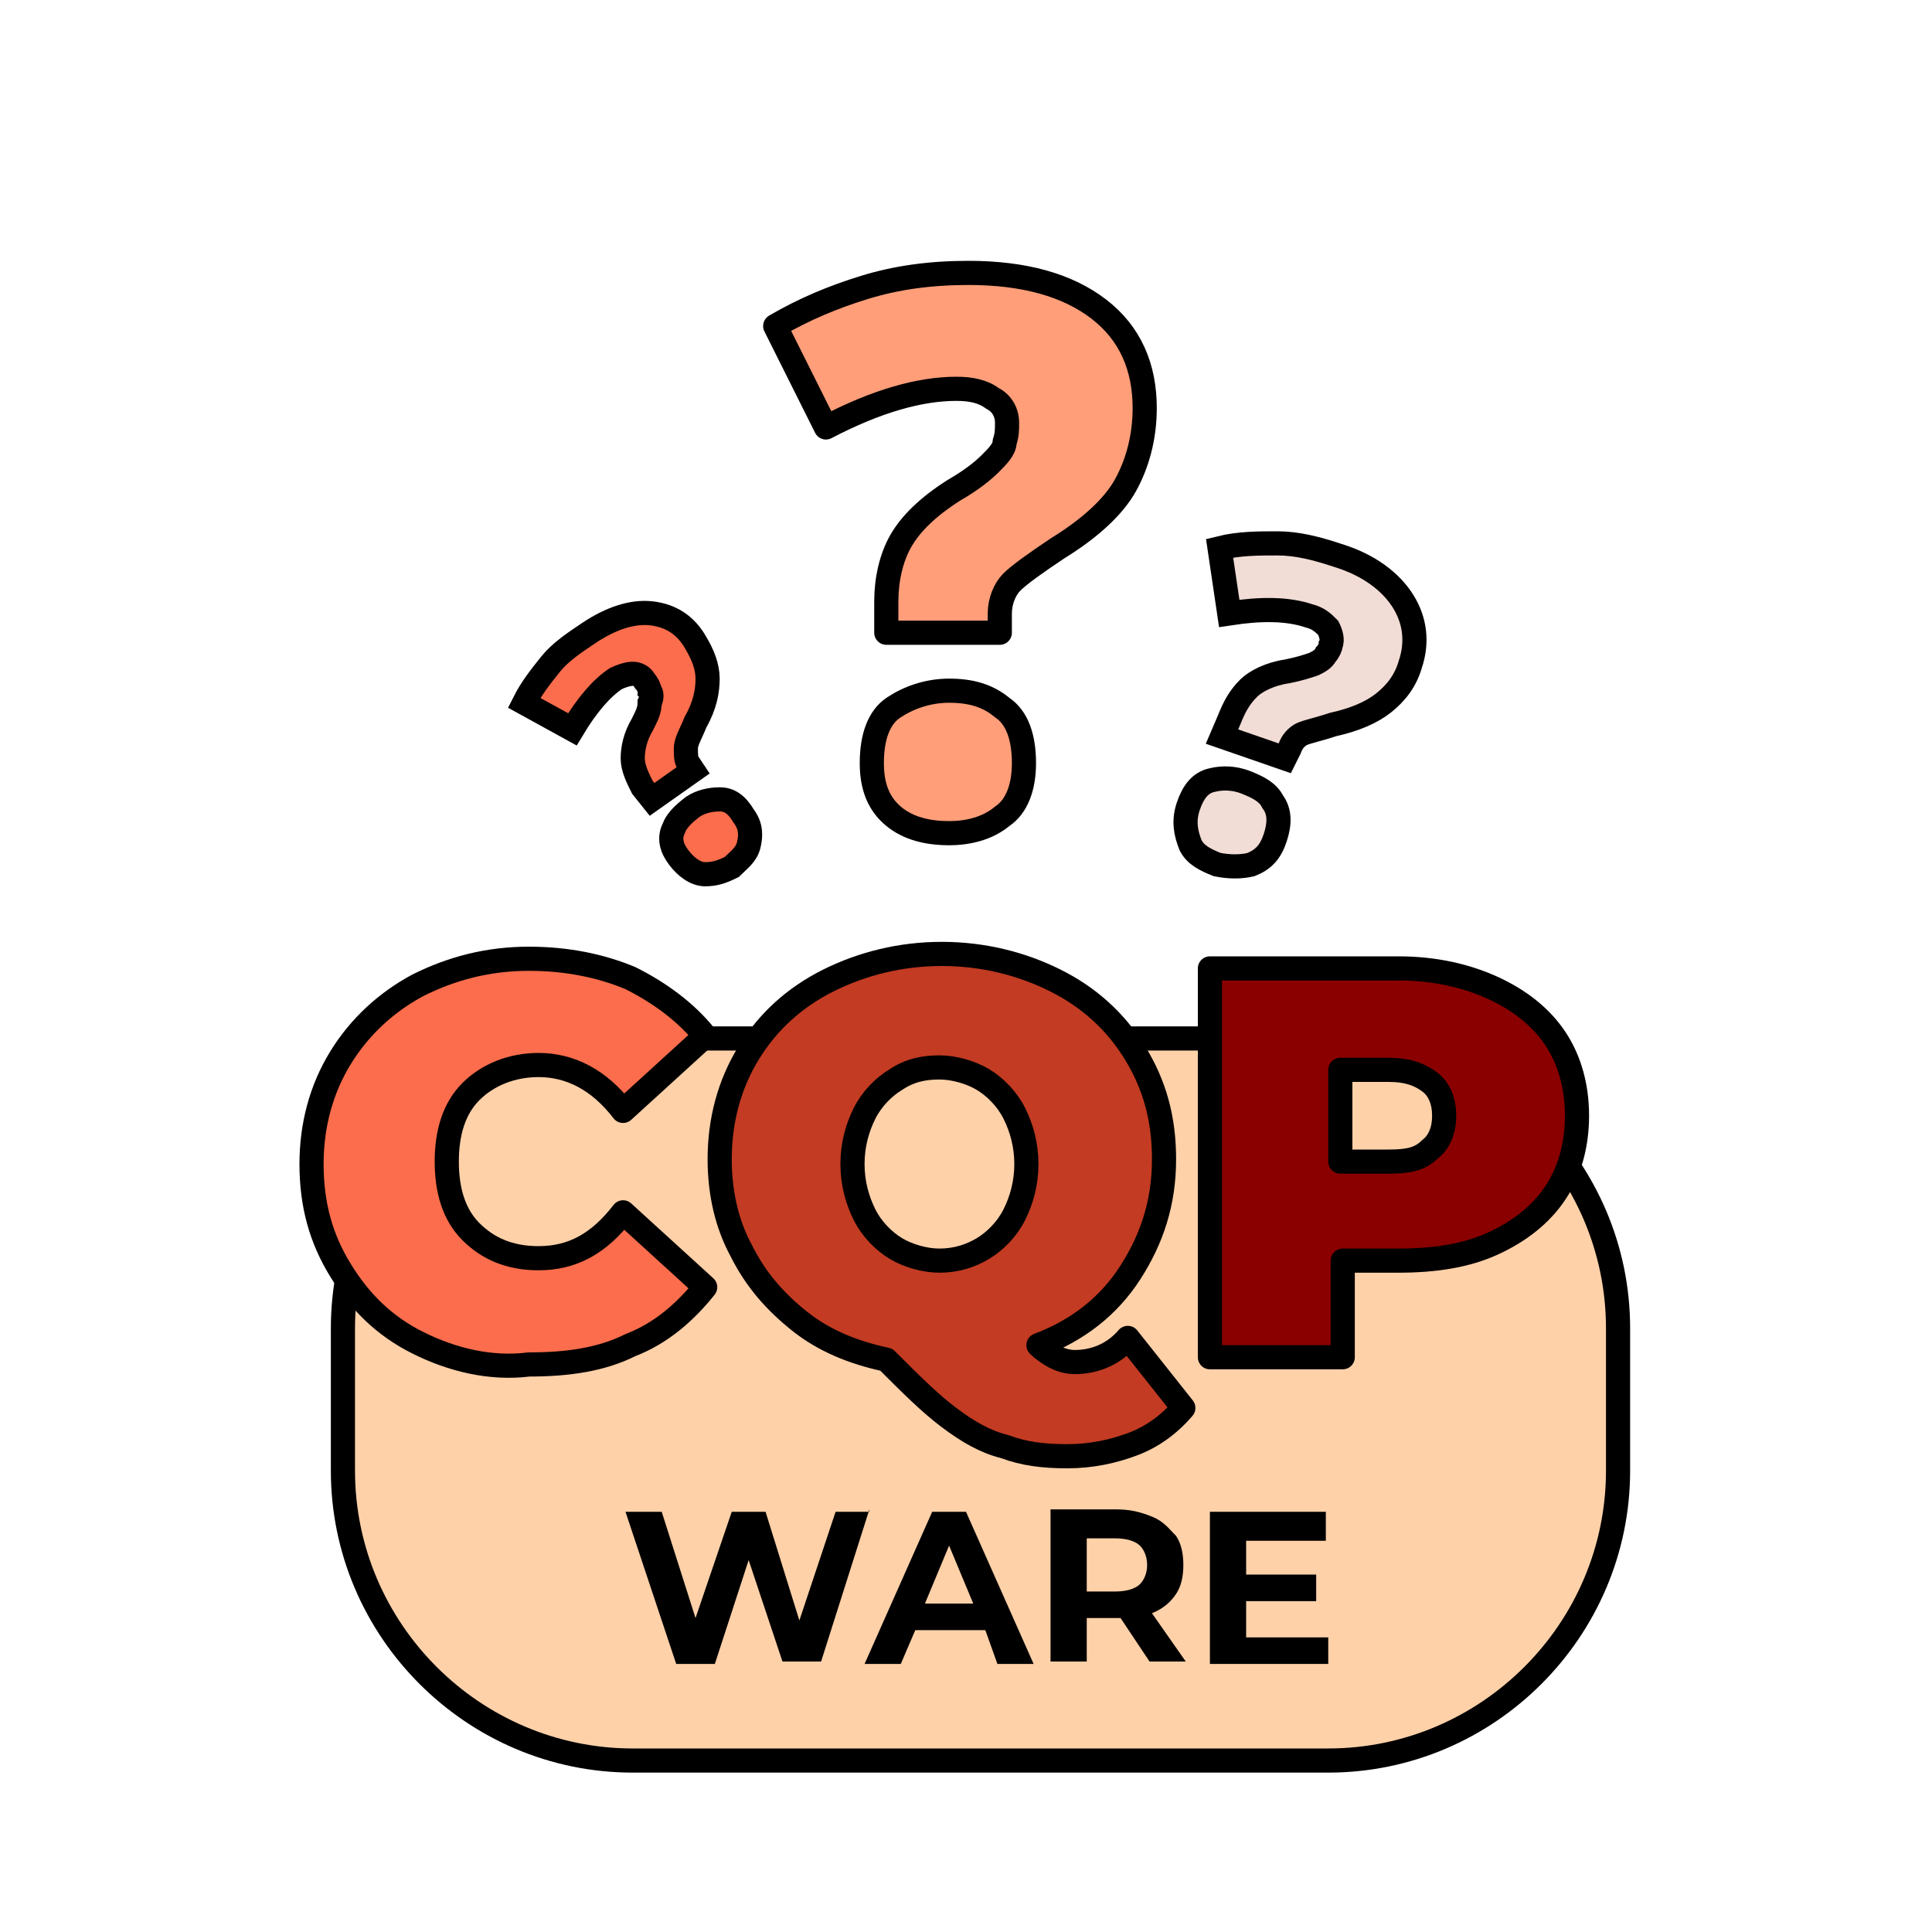<?xml version="1.0" encoding="utf-8"?>
<!-- Generator: Adobe Illustrator 21.1.0, SVG Export Plug-In . SVG Version: 6.00 Build 0)  -->
<svg version="1.1" id="Layer_1" xmlns="http://www.w3.org/2000/svg" xmlns:xlink="http://www.w3.org/1999/xlink" x="0px" y="0px"
	 viewBox="0 0 80 80" style="enable-background:new 0 0 80 80;" xml:space="preserve">
<g>
	<path style="fill:#FFD1A9;stroke:#000000;stroke-linecap:round;stroke-linejoin:round;stroke-miterlimit:10;" d="M55,72.9H26.2
		c-6.6,0-12-5.4-12-12V55c0-6.6,5.4-12,12-12H55c6.6,0,12,5.4,12,12v5.9C67,67.5,61.6,72.9,55,72.9z"/>
	<g>
		<path style="fill:#FB6D4C;stroke:#000000;stroke-linecap:round;stroke-linejoin:round;stroke-miterlimit:10;" d="M17.3,55.6
			c-1.4-0.7-2.4-1.7-3.2-3c-0.8-1.3-1.2-2.7-1.2-4.4c0-1.6,0.4-3.1,1.2-4.4c0.8-1.3,1.9-2.3,3.2-3c1.4-0.7,2.9-1.1,4.6-1.1
			c1.6,0,3,0.3,4.2,0.8c1.2,0.6,2.3,1.4,3.1,2.4l-3.4,3.1c-1-1.3-2.2-1.9-3.5-1.9c-1.1,0-2.1,0.4-2.8,1.1c-0.7,0.7-1,1.7-1,2.9
			c0,1.2,0.3,2.2,1,2.9c0.7,0.7,1.6,1.1,2.8,1.1c1.4,0,2.5-0.6,3.5-1.9l3.4,3.1c-0.8,1-1.8,1.9-3.1,2.4c-1.2,0.6-2.6,0.8-4.2,0.8
			C20.3,56.7,18.7,56.3,17.3,55.6z"/>
		<path style="fill:#C23B22;stroke:#000000;stroke-linecap:round;stroke-linejoin:round;stroke-miterlimit:10;" d="M49,58.3
			c-0.6,0.7-1.3,1.2-2.1,1.5c-0.8,0.3-1.7,0.5-2.7,0.5c-1,0-1.8-0.1-2.6-0.4c-0.8-0.2-1.5-0.6-2.3-1.2c-0.8-0.6-1.6-1.4-2.6-2.4
			c-1.4-0.3-2.6-0.8-3.6-1.6c-1-0.8-1.8-1.7-2.4-2.9c-0.6-1.1-0.9-2.4-0.9-3.8c0-1.6,0.4-3.1,1.2-4.4c0.8-1.3,1.9-2.3,3.3-3
			c1.4-0.7,3-1.1,4.7-1.1c1.7,0,3.3,0.4,4.7,1.1c1.4,0.7,2.5,1.7,3.3,3c0.8,1.3,1.2,2.7,1.2,4.4c0,1.8-0.5,3.3-1.4,4.7
			c-0.9,1.4-2.2,2.4-3.8,3c0.2,0.2,0.5,0.4,0.7,0.5c0.2,0.1,0.5,0.2,0.8,0.2c0.8,0,1.6-0.3,2.2-1L49,58.3z M37.1,44.7
			c-0.5,0.3-1,0.8-1.3,1.4c-0.3,0.6-0.5,1.3-0.5,2.1c0,0.8,0.2,1.5,0.5,2.1c0.3,0.6,0.8,1.1,1.3,1.4c0.5,0.3,1.2,0.5,1.8,0.5
			c0.7,0,1.3-0.2,1.8-0.5c0.5-0.3,1-0.8,1.3-1.4c0.3-0.6,0.5-1.3,0.5-2.1c0-0.8-0.2-1.5-0.5-2.1c-0.3-0.6-0.8-1.1-1.3-1.4
			c-0.5-0.3-1.2-0.5-1.8-0.5C38.3,44.2,37.7,44.3,37.1,44.7z"/>
		<path style="fill:#8A0000;stroke:#000000;stroke-linecap:round;stroke-linejoin:round;stroke-miterlimit:10;" d="M61.8,40.9
			c1.1,0.5,2,1.2,2.6,2.1c0.6,0.9,0.9,2,0.9,3.2c0,1.2-0.3,2.3-0.9,3.2c-0.6,0.9-1.5,1.6-2.6,2.1c-1.1,0.5-2.4,0.7-3.9,0.7h-2.3v4
			h-5.5V40.1h7.8C59.4,40.1,60.7,40.4,61.8,40.9z M59.2,47.6c0.4-0.3,0.6-0.8,0.6-1.4s-0.2-1.1-0.6-1.4c-0.4-0.3-0.9-0.5-1.7-0.5h-2
			v3.8h2C58.3,48.1,58.8,48,59.2,47.6z"/>
	</g>
	<g>
		<path d="M36,62.5L34,68.8h-1.6L31,64.6l-1.4,4.3H28l-2.1-6.3h1.5l1.4,4.4l1.5-4.4h1.4l1.4,4.5l1.5-4.5H36z"/>
		<path d="M40.8,67.5h-2.9l-0.6,1.4h-1.5l2.8-6.3h1.4l2.8,6.3h-1.5L40.8,67.5z M40.3,66.4l-1-2.4l-1,2.4H40.3z"/>
		<path d="M47.6,68.8l-1.2-1.8h-0.1H45v1.8h-1.5v-6.3h2.7c0.6,0,1,0.1,1.5,0.3s0.7,0.5,1,0.8c0.2,0.3,0.3,0.7,0.3,1.2
			s-0.1,0.9-0.3,1.2c-0.2,0.3-0.5,0.6-1,0.8l1.4,2H47.6z M47.2,64c-0.2-0.2-0.6-0.3-1-0.3H45v2.2h1.2c0.4,0,0.8-0.1,1-0.3
			c0.2-0.2,0.3-0.5,0.3-0.8C47.5,64.5,47.4,64.2,47.2,64z"/>
		<path d="M55,67.7v1.2h-4.9v-6.3h4.8v1.2h-3.3v1.4h2.9v1.1h-2.9v1.5H55z"/>
	</g>
	<g>
		<path style="fill:#FF9E79;stroke:#000000;stroke-linecap:round;stroke-linejoin:round;stroke-miterlimit:10;" d="M36.7,24.9
			c0-0.9,0.2-1.8,0.6-2.5c0.4-0.7,1.1-1.4,2.2-2.1c0.7-0.4,1.2-0.8,1.5-1.1c0.3-0.3,0.6-0.6,0.6-0.9c0.1-0.3,0.1-0.5,0.1-0.8
			c0-0.4-0.2-0.8-0.6-1c-0.4-0.3-0.9-0.4-1.5-0.4c-1.5,0-3.3,0.5-5.4,1.6l-2.1-4.2c1.2-0.7,2.4-1.2,3.7-1.6c1.3-0.4,2.7-0.6,4.3-0.6
			c2.3,0,4.1,0.5,5.4,1.5c1.3,1,1.9,2.4,1.9,4.1c0,1.2-0.3,2.3-0.8,3.2s-1.5,1.8-2.8,2.6c-0.9,0.6-1.6,1.1-1.9,1.4s-0.5,0.8-0.5,1.3
			v0.8h-4.7V24.9z M36.1,31.6c0-1.1,0.3-1.9,0.9-2.3c0.6-0.4,1.4-0.7,2.3-0.7c0.9,0,1.6,0.2,2.2,0.7c0.6,0.4,0.9,1.2,0.9,2.3
			c0,1-0.3,1.8-0.9,2.2c-0.6,0.5-1.4,0.7-2.2,0.7c-0.9,0-1.7-0.2-2.3-0.7C36.4,33.3,36.1,32.6,36.1,31.6z"/>
	</g>
	<g>
		<path style="fill:#F2DCD6;stroke:#000000;stroke-miterlimit:10;" d="M49.2,33.4c0.2-0.6,0.5-1,1-1.1c0.4-0.1,0.9-0.1,1.4,0.1
			c0.5,0.2,0.9,0.4,1.1,0.8c0.3,0.4,0.3,0.9,0.1,1.5c-0.2,0.6-0.5,0.9-1,1.1c-0.4,0.1-0.9,0.1-1.4,0c-0.5-0.2-0.9-0.4-1.1-0.8
			C49.1,34.5,49,34,49.2,33.4z M50.9,29.8c0.2-0.5,0.4-0.9,0.8-1.3c0.3-0.3,0.9-0.6,1.6-0.7c0.5-0.1,0.8-0.2,1.1-0.3
			c0.2-0.1,0.4-0.2,0.5-0.4c0.1-0.1,0.2-0.3,0.2-0.4c0.1-0.2,0-0.5-0.1-0.7c-0.2-0.2-0.4-0.4-0.8-0.5c-0.9-0.3-2-0.3-3.3-0.1
			l-0.4-2.7c0.8-0.2,1.6-0.2,2.4-0.2c0.8,0,1.6,0.2,2.5,0.5c1.3,0.4,2.2,1.1,2.7,1.9c0.5,0.8,0.6,1.7,0.3,2.6
			c-0.2,0.7-0.6,1.2-1.1,1.6c-0.5,0.4-1.2,0.7-2.1,0.9c-0.6,0.2-1.1,0.3-1.3,0.4s-0.4,0.3-0.5,0.6l-0.2,0.4l-2.6-0.9L50.9,29.8z"/>
	</g>
	<g>
		<path style="fill:#FB6D4C;stroke:#000000;stroke-miterlimit:10;" d="M26.6,32.6c-0.2-0.4-0.4-0.8-0.4-1.2c0-0.4,0.1-0.9,0.4-1.4
			c0.2-0.4,0.3-0.6,0.3-0.9c0.1-0.2,0.1-0.4,0-0.5c0-0.1-0.1-0.3-0.2-0.4c-0.1-0.2-0.3-0.3-0.5-0.3c-0.2,0-0.5,0.1-0.7,0.2
			c-0.6,0.4-1.2,1.1-1.8,2.1l-2-1.1c0.3-0.6,0.7-1.1,1.1-1.6c0.4-0.5,1-0.9,1.6-1.3c0.9-0.6,1.8-0.9,2.6-0.8
			c0.8,0.1,1.4,0.5,1.8,1.2c0.3,0.5,0.5,1,0.5,1.5c0,0.5-0.1,1.1-0.5,1.8c-0.2,0.5-0.4,0.8-0.4,1.1c0,0.2,0,0.5,0.1,0.6l0.2,0.3
			L27,33.1L26.6,32.6z M28.1,35.5c-0.3-0.4-0.4-0.8-0.2-1.2c0.1-0.3,0.4-0.6,0.8-0.9c0.3-0.2,0.7-0.3,1.1-0.3c0.4,0,0.7,0.2,1,0.7
			c0.3,0.4,0.3,0.8,0.2,1.2c-0.1,0.4-0.4,0.6-0.7,0.9c-0.4,0.2-0.7,0.3-1.1,0.3S28.4,35.9,28.1,35.5z"/>
	</g>
</g>
</svg>

